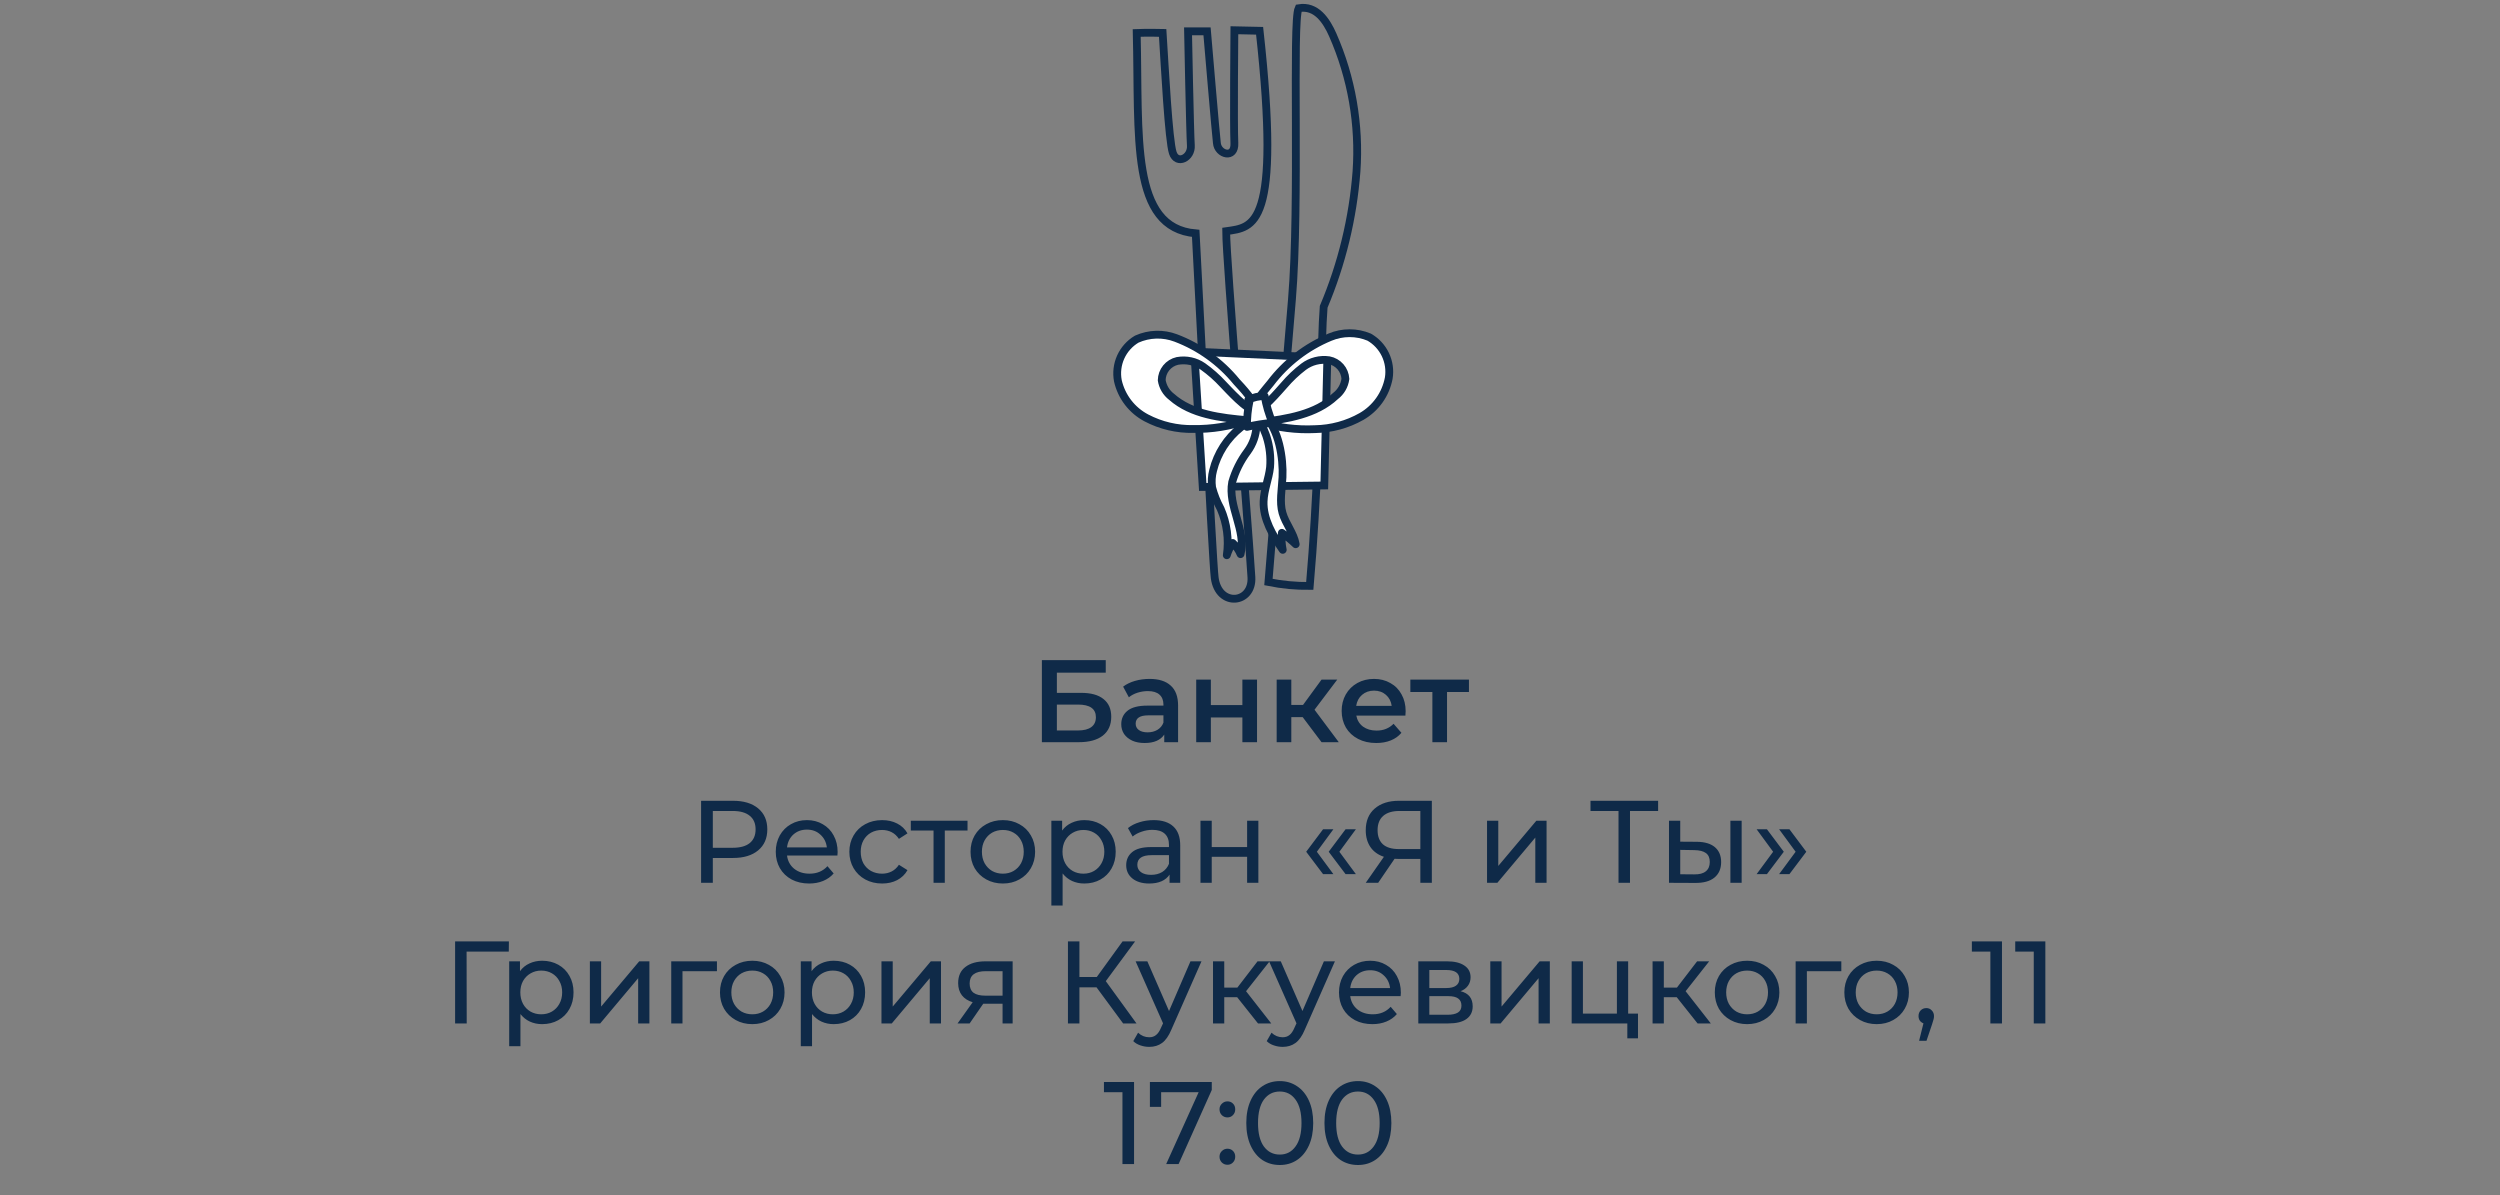 <?xml version="1.0" encoding="UTF-8"?> <svg xmlns="http://www.w3.org/2000/svg" width="320" height="153" viewBox="0 0 320 153" fill="none"><rect x="0" y="0" width="320" height="153" fill="#808080" stroke="none"/> <path d="M133.36 84.5H141.535V86.105H135.28V88.685H138.385C139.645 88.685 140.6 88.95 141.25 89.48C141.91 90 142.24 90.755 142.24 91.745C142.24 92.785 141.88 93.59 141.16 94.16C140.44 94.72 139.415 95 138.085 95H133.36V84.5ZM137.98 93.5C138.73 93.5 139.3 93.355 139.69 93.065C140.08 92.775 140.275 92.355 140.275 91.805C140.275 90.725 139.51 90.185 137.98 90.185H135.28V93.5H137.98ZM147.15 86.9C148.33 86.9 149.23 87.185 149.85 87.755C150.48 88.315 150.795 89.165 150.795 90.305V95H149.025V94.025C148.795 94.375 148.465 94.645 148.035 94.835C147.615 95.015 147.105 95.105 146.505 95.105C145.905 95.105 145.38 95.005 144.93 94.805C144.48 94.595 144.13 94.31 143.88 93.95C143.64 93.58 143.52 93.165 143.52 92.705C143.52 91.985 143.785 91.41 144.315 90.98C144.855 90.54 145.7 90.32 146.85 90.32H148.92V90.2C148.92 89.64 148.75 89.21 148.41 88.91C148.08 88.61 147.585 88.46 146.925 88.46C146.475 88.46 146.03 88.53 145.59 88.67C145.16 88.81 144.795 89.005 144.495 89.255L143.76 87.89C144.18 87.57 144.685 87.325 145.275 87.155C145.865 86.985 146.49 86.9 147.15 86.9ZM146.895 93.74C147.365 93.74 147.78 93.635 148.14 93.425C148.51 93.205 148.77 92.895 148.92 92.495V91.565H146.985C145.905 91.565 145.365 91.92 145.365 92.63C145.365 92.97 145.5 93.24 145.77 93.44C146.04 93.64 146.415 93.74 146.895 93.74ZM153.115 86.99H154.99V90.245H159.025V86.99H160.9V95H159.025V91.835H154.99V95H153.115V86.99ZM166.743 91.79H165.288V95H163.413V86.99H165.288V90.23H166.788L169.158 86.99H171.168L168.258 90.845L171.363 95H169.158L166.743 91.79ZM179.922 91.04C179.922 91.17 179.912 91.355 179.892 91.595H173.607C173.717 92.185 174.002 92.655 174.462 93.005C174.932 93.345 175.512 93.515 176.202 93.515C177.082 93.515 177.807 93.225 178.377 92.645L179.382 93.8C179.022 94.23 178.567 94.555 178.017 94.775C177.467 94.995 176.847 95.105 176.157 95.105C175.277 95.105 174.502 94.93 173.832 94.58C173.162 94.23 172.642 93.745 172.272 93.125C171.912 92.495 171.732 91.785 171.732 90.995C171.732 90.215 171.907 89.515 172.257 88.895C172.617 88.265 173.112 87.775 173.742 87.425C174.372 87.075 175.082 86.9 175.872 86.9C176.652 86.9 177.347 87.075 177.957 87.425C178.577 87.765 179.057 88.25 179.397 88.88C179.747 89.5 179.922 90.22 179.922 91.04ZM175.872 88.4C175.272 88.4 174.762 88.58 174.342 88.94C173.932 89.29 173.682 89.76 173.592 90.35H178.137C178.057 89.77 177.812 89.3 177.402 88.94C176.992 88.58 176.482 88.4 175.872 88.4ZM188.025 88.58H185.22V95H183.345V88.58H180.525V86.99H188.025V88.58ZM93.835 102.5C95.195 102.5 96.266 102.825 97.046 103.475C97.826 104.125 98.216 105.02 98.216 106.16C98.216 107.3 97.826 108.195 97.046 108.845C96.266 109.495 95.195 109.82 93.835 109.82H91.24V113H89.74V102.5H93.835ZM93.79 108.515C94.74 108.515 95.466 108.315 95.966 107.915C96.466 107.505 96.716 106.92 96.716 106.16C96.716 105.4 96.466 104.82 95.966 104.42C95.466 104.01 94.74 103.805 93.79 103.805H91.24V108.515H93.79ZM107.218 109.07C107.218 109.18 107.208 109.325 107.188 109.505H100.738C100.828 110.205 101.133 110.77 101.653 111.2C102.183 111.62 102.838 111.83 103.618 111.83C104.568 111.83 105.333 111.51 105.913 110.87L106.708 111.8C106.348 112.22 105.898 112.54 105.358 112.76C104.828 112.98 104.233 113.09 103.573 113.09C102.733 113.09 101.988 112.92 101.338 112.58C100.688 112.23 100.183 111.745 99.823 111.125C99.473 110.505 99.298 109.805 99.298 109.025C99.298 108.255 99.468 107.56 99.808 106.94C100.158 106.32 100.633 105.84 101.233 105.5C101.843 105.15 102.528 104.975 103.288 104.975C104.048 104.975 104.723 105.15 105.313 105.5C105.913 105.84 106.378 106.32 106.708 106.94C107.048 107.56 107.218 108.27 107.218 109.07ZM103.288 106.19C102.598 106.19 102.018 106.4 101.548 106.82C101.088 107.24 100.818 107.79 100.738 108.47H105.838C105.758 107.8 105.483 107.255 105.013 106.835C104.553 106.405 103.978 106.19 103.288 106.19ZM112.917 113.09C112.107 113.09 111.382 112.915 110.742 112.565C110.112 112.215 109.617 111.735 109.257 111.125C108.897 110.505 108.717 109.805 108.717 109.025C108.717 108.245 108.897 107.55 109.257 106.94C109.617 106.32 110.112 105.84 110.742 105.5C111.382 105.15 112.107 104.975 112.917 104.975C113.637 104.975 114.277 105.12 114.837 105.41C115.407 105.7 115.847 106.12 116.157 106.67L115.062 107.375C114.812 106.995 114.502 106.71 114.132 106.52C113.762 106.33 113.352 106.235 112.902 106.235C112.382 106.235 111.912 106.35 111.492 106.58C111.082 106.81 110.757 107.14 110.517 107.57C110.287 107.99 110.172 108.475 110.172 109.025C110.172 109.585 110.287 110.08 110.517 110.51C110.757 110.93 111.082 111.255 111.492 111.485C111.912 111.715 112.382 111.83 112.902 111.83C113.352 111.83 113.762 111.735 114.132 111.545C114.502 111.355 114.812 111.07 115.062 110.69L116.157 111.38C115.847 111.93 115.407 112.355 114.837 112.655C114.277 112.945 113.637 113.09 112.917 113.09ZM123.843 106.31H120.933V113H119.493V106.31H116.583V105.05H123.843V106.31ZM128.369 113.09C127.579 113.09 126.869 112.915 126.239 112.565C125.609 112.215 125.114 111.735 124.754 111.125C124.404 110.505 124.229 109.805 124.229 109.025C124.229 108.245 124.404 107.55 124.754 106.94C125.114 106.32 125.609 105.84 126.239 105.5C126.869 105.15 127.579 104.975 128.369 104.975C129.159 104.975 129.864 105.15 130.484 105.5C131.114 105.84 131.604 106.32 131.954 106.94C132.314 107.55 132.494 108.245 132.494 109.025C132.494 109.805 132.314 110.505 131.954 111.125C131.604 111.735 131.114 112.215 130.484 112.565C129.864 112.915 129.159 113.09 128.369 113.09ZM128.369 111.83C128.879 111.83 129.334 111.715 129.734 111.485C130.144 111.245 130.464 110.915 130.694 110.495C130.924 110.065 131.039 109.575 131.039 109.025C131.039 108.475 130.924 107.99 130.694 107.57C130.464 107.14 130.144 106.81 129.734 106.58C129.334 106.35 128.879 106.235 128.369 106.235C127.859 106.235 127.399 106.35 126.989 106.58C126.589 106.81 126.269 107.14 126.029 107.57C125.799 107.99 125.684 108.475 125.684 109.025C125.684 109.575 125.799 110.065 126.029 110.495C126.269 110.915 126.589 111.245 126.989 111.485C127.399 111.715 127.859 111.83 128.369 111.83ZM138.789 104.975C139.559 104.975 140.249 105.145 140.859 105.485C141.469 105.825 141.944 106.3 142.284 106.91C142.634 107.52 142.809 108.225 142.809 109.025C142.809 109.825 142.634 110.535 142.284 111.155C141.944 111.765 141.469 112.24 140.859 112.58C140.249 112.92 139.559 113.09 138.789 113.09C138.219 113.09 137.694 112.98 137.214 112.76C136.744 112.54 136.344 112.22 136.014 111.8V115.91H134.574V105.05H135.954V106.31C136.274 105.87 136.679 105.54 137.169 105.32C137.659 105.09 138.199 104.975 138.789 104.975ZM138.669 111.83C139.179 111.83 139.634 111.715 140.034 111.485C140.444 111.245 140.764 110.915 140.994 110.495C141.234 110.065 141.354 109.575 141.354 109.025C141.354 108.475 141.234 107.99 140.994 107.57C140.764 107.14 140.444 106.81 140.034 106.58C139.634 106.35 139.179 106.235 138.669 106.235C138.169 106.235 137.714 106.355 137.304 106.595C136.904 106.825 136.584 107.15 136.344 107.57C136.114 107.99 135.999 108.475 135.999 109.025C135.999 109.575 136.114 110.065 136.344 110.495C136.574 110.915 136.894 111.245 137.304 111.485C137.714 111.715 138.169 111.83 138.669 111.83ZM147.663 104.975C148.763 104.975 149.603 105.245 150.183 105.785C150.773 106.325 151.068 107.13 151.068 108.2V113H149.703V111.95C149.463 112.32 149.118 112.605 148.668 112.805C148.228 112.995 147.703 113.09 147.093 113.09C146.203 113.09 145.488 112.875 144.948 112.445C144.418 112.015 144.153 111.45 144.153 110.75C144.153 110.05 144.408 109.49 144.918 109.07C145.428 108.64 146.238 108.425 147.348 108.425H149.628V108.14C149.628 107.52 149.448 107.045 149.088 106.715C148.728 106.385 148.198 106.22 147.498 106.22C147.028 106.22 146.568 106.3 146.118 106.46C145.668 106.61 145.288 106.815 144.978 107.075L144.378 105.995C144.788 105.665 145.278 105.415 145.848 105.245C146.418 105.065 147.023 104.975 147.663 104.975ZM147.333 111.98C147.883 111.98 148.358 111.86 148.758 111.62C149.158 111.37 149.448 111.02 149.628 110.57V109.46H147.408C146.188 109.46 145.578 109.87 145.578 110.69C145.578 111.09 145.733 111.405 146.043 111.635C146.353 111.865 146.783 111.98 147.333 111.98ZM153.661 105.05H155.101V108.425H159.631V105.05H161.071V113H159.631V109.67H155.101V113H153.661V105.05ZM167.194 109.025L169.354 106.145H170.674L168.559 109.025L170.674 111.89H169.354L167.194 109.025ZM170.074 109.025L172.234 106.145H173.554L171.439 109.025L173.554 111.89H172.234L170.074 109.025ZM183.275 102.5V113H181.805V109.94H178.91C178.73 109.94 178.595 109.935 178.505 109.925L176.405 113H174.815L177.14 109.67C176.39 109.42 175.815 109.005 175.415 108.425C175.015 107.835 174.815 107.12 174.815 106.28C174.815 105.09 175.195 104.165 175.955 103.505C176.725 102.835 177.76 102.5 179.06 102.5H183.275ZM176.33 106.265C176.33 107.045 176.555 107.645 177.005 108.065C177.465 108.475 178.14 108.68 179.03 108.68H181.805V103.805H179.12C178.22 103.805 177.53 104.015 177.05 104.435C176.57 104.855 176.33 105.465 176.33 106.265ZM190.34 105.05H191.78V110.84L196.655 105.05H197.96V113H196.52V107.21L191.66 113H190.34V105.05ZM212.239 103.805H208.639V113H207.169V103.805H203.584V102.5H212.239V103.805ZM217.216 107.75C218.216 107.76 218.981 107.99 219.511 108.44C220.041 108.89 220.306 109.525 220.306 110.345C220.306 111.205 220.016 111.87 219.436 112.34C218.866 112.8 218.046 113.025 216.976 113.015L213.631 113V105.05H215.071V107.735L217.216 107.75ZM221.491 105.05H222.931V113H221.491V105.05ZM216.871 111.92C217.521 111.93 218.011 111.8 218.341 111.53C218.681 111.26 218.851 110.86 218.851 110.33C218.851 109.81 218.686 109.43 218.356 109.19C218.026 108.95 217.531 108.825 216.871 108.815L215.071 108.785V111.905L216.871 111.92ZM224.846 111.89L226.961 109.025L224.846 106.145H226.166L228.326 109.025L226.166 111.89H224.846ZM227.726 111.89L229.841 109.025L227.726 106.145H229.046L231.206 109.025L229.046 111.89H227.726ZM65.124 121.805H59.724L59.739 131H58.254V120.5H65.139L65.124 121.805ZM69.392 122.975C70.162 122.975 70.852 123.145 71.462 123.485C72.072 123.825 72.547 124.3 72.887 124.91C73.237 125.52 73.412 126.225 73.412 127.025C73.412 127.825 73.237 128.535 72.887 129.155C72.547 129.765 72.072 130.24 71.462 130.58C70.852 130.92 70.162 131.09 69.392 131.09C68.822 131.09 68.297 130.98 67.817 130.76C67.347 130.54 66.947 130.22 66.617 129.8V133.91H65.177V123.05H66.557V124.31C66.877 123.87 67.282 123.54 67.772 123.32C68.262 123.09 68.802 122.975 69.392 122.975ZM69.272 129.83C69.782 129.83 70.237 129.715 70.637 129.485C71.047 129.245 71.367 128.915 71.597 128.495C71.837 128.065 71.957 127.575 71.957 127.025C71.957 126.475 71.837 125.99 71.597 125.57C71.367 125.14 71.047 124.81 70.637 124.58C70.237 124.35 69.782 124.235 69.272 124.235C68.772 124.235 68.317 124.355 67.907 124.595C67.507 124.825 67.187 125.15 66.947 125.57C66.717 125.99 66.602 126.475 66.602 127.025C66.602 127.575 66.717 128.065 66.947 128.495C67.177 128.915 67.497 129.245 67.907 129.485C68.317 129.715 68.772 129.83 69.272 129.83ZM75.504 123.05H76.944V128.84L81.819 123.05H83.124V131H81.684V125.21L76.824 131H75.504V123.05ZM91.769 124.31H87.359V131H85.919V123.05H91.769V124.31ZM96.297 131.09C95.507 131.09 94.797 130.915 94.167 130.565C93.537 130.215 93.042 129.735 92.682 129.125C92.332 128.505 92.157 127.805 92.157 127.025C92.157 126.245 92.332 125.55 92.682 124.94C93.042 124.32 93.537 123.84 94.167 123.5C94.797 123.15 95.507 122.975 96.297 122.975C97.087 122.975 97.792 123.15 98.412 123.5C99.042 123.84 99.532 124.32 99.882 124.94C100.242 125.55 100.422 126.245 100.422 127.025C100.422 127.805 100.242 128.505 99.882 129.125C99.532 129.735 99.042 130.215 98.412 130.565C97.792 130.915 97.087 131.09 96.297 131.09ZM96.297 129.83C96.807 129.83 97.262 129.715 97.662 129.485C98.072 129.245 98.392 128.915 98.622 128.495C98.852 128.065 98.967 127.575 98.967 127.025C98.967 126.475 98.852 125.99 98.622 125.57C98.392 125.14 98.072 124.81 97.662 124.58C97.262 124.35 96.807 124.235 96.297 124.235C95.787 124.235 95.327 124.35 94.917 124.58C94.517 124.81 94.197 125.14 93.957 125.57C93.727 125.99 93.612 126.475 93.612 127.025C93.612 127.575 93.727 128.065 93.957 128.495C94.197 128.915 94.517 129.245 94.917 129.485C95.327 129.715 95.787 129.83 96.297 129.83ZM106.716 122.975C107.486 122.975 108.176 123.145 108.786 123.485C109.396 123.825 109.871 124.3 110.211 124.91C110.561 125.52 110.736 126.225 110.736 127.025C110.736 127.825 110.561 128.535 110.211 129.155C109.871 129.765 109.396 130.24 108.786 130.58C108.176 130.92 107.486 131.09 106.716 131.09C106.146 131.09 105.621 130.98 105.141 130.76C104.671 130.54 104.271 130.22 103.941 129.8V133.91H102.501V123.05H103.881V124.31C104.201 123.87 104.606 123.54 105.096 123.32C105.586 123.09 106.126 122.975 106.716 122.975ZM106.596 129.83C107.106 129.83 107.561 129.715 107.961 129.485C108.371 129.245 108.691 128.915 108.921 128.495C109.161 128.065 109.281 127.575 109.281 127.025C109.281 126.475 109.161 125.99 108.921 125.57C108.691 125.14 108.371 124.81 107.961 124.58C107.561 124.35 107.106 124.235 106.596 124.235C106.096 124.235 105.641 124.355 105.231 124.595C104.831 124.825 104.511 125.15 104.271 125.57C104.041 125.99 103.926 126.475 103.926 127.025C103.926 127.575 104.041 128.065 104.271 128.495C104.501 128.915 104.821 129.245 105.231 129.485C105.641 129.715 106.096 129.83 106.596 129.83ZM112.828 123.05H114.268V128.84L119.143 123.05H120.448V131H119.008V125.21L114.148 131H112.828V123.05ZM129.618 123.05V131H128.328V128.48H126.018H125.853L124.113 131H122.568L124.503 128.285C123.903 128.105 123.443 127.81 123.123 127.4C122.803 126.98 122.643 126.46 122.643 125.84C122.643 124.93 122.953 124.24 123.573 123.77C124.193 123.29 125.048 123.05 126.138 123.05H129.618ZM124.113 125.885C124.113 126.415 124.278 126.81 124.608 127.07C124.948 127.32 125.453 127.445 126.123 127.445H128.328V124.31H126.183C124.803 124.31 124.113 124.835 124.113 125.885ZM140.356 126.38H138.166V131H136.696V120.5H138.166V125.06H140.386L143.686 120.5H145.291L141.541 125.585L145.471 131H143.761L140.356 126.38ZM153.79 123.05L149.935 131.795C149.595 132.605 149.195 133.175 148.735 133.505C148.285 133.835 147.74 134 147.1 134C146.71 134 146.33 133.935 145.96 133.805C145.6 133.685 145.3 133.505 145.06 133.265L145.675 132.185C146.085 132.575 146.56 132.77 147.1 132.77C147.45 132.77 147.74 132.675 147.97 132.485C148.21 132.305 148.425 131.99 148.615 131.54L148.87 130.985L145.36 123.05H146.86L149.635 129.41L152.38 123.05H153.79ZM158.355 127.64H156.705V131H155.265V123.05H156.705V126.41H158.385L160.965 123.05H162.51L159.495 126.875L162.72 131H161.025L158.355 127.64ZM170.87 123.05L167.015 131.795C166.675 132.605 166.275 133.175 165.815 133.505C165.365 133.835 164.82 134 164.18 134C163.79 134 163.41 133.935 163.04 133.805C162.68 133.685 162.38 133.505 162.14 133.265L162.755 132.185C163.165 132.575 163.64 132.77 164.18 132.77C164.53 132.77 164.82 132.675 165.05 132.485C165.29 132.305 165.505 131.99 165.695 131.54L165.95 130.985L162.44 123.05H163.94L166.715 129.41L169.46 123.05H170.87ZM179.31 127.07C179.31 127.18 179.3 127.325 179.28 127.505H172.83C172.92 128.205 173.225 128.77 173.745 129.2C174.275 129.62 174.93 129.83 175.71 129.83C176.66 129.83 177.425 129.51 178.005 128.87L178.8 129.8C178.44 130.22 177.99 130.54 177.45 130.76C176.92 130.98 176.325 131.09 175.665 131.09C174.825 131.09 174.08 130.92 173.43 130.58C172.78 130.23 172.275 129.745 171.915 129.125C171.565 128.505 171.39 127.805 171.39 127.025C171.39 126.255 171.56 125.56 171.9 124.94C172.25 124.32 172.725 123.84 173.325 123.5C173.935 123.15 174.62 122.975 175.38 122.975C176.14 122.975 176.815 123.15 177.405 123.5C178.005 123.84 178.47 124.32 178.8 124.94C179.14 125.56 179.31 126.27 179.31 127.07ZM175.38 124.19C174.69 124.19 174.11 124.4 173.64 124.82C173.18 125.24 172.91 125.79 172.83 126.47H177.93C177.85 125.8 177.575 125.255 177.105 124.835C176.645 124.405 176.07 124.19 175.38 124.19ZM186.959 126.875C187.989 127.135 188.504 127.78 188.504 128.81C188.504 129.51 188.239 130.05 187.709 130.43C187.189 130.81 186.409 131 185.369 131H181.544V123.05H185.234C186.174 123.05 186.909 123.23 187.439 123.59C187.969 123.94 188.234 124.44 188.234 125.09C188.234 125.51 188.119 125.875 187.889 126.185C187.669 126.485 187.359 126.715 186.959 126.875ZM182.954 126.47H185.114C185.664 126.47 186.079 126.37 186.359 126.17C186.649 125.97 186.794 125.68 186.794 125.3C186.794 124.54 186.234 124.16 185.114 124.16H182.954V126.47ZM185.264 129.89C185.864 129.89 186.314 129.795 186.614 129.605C186.914 129.415 187.064 129.12 187.064 128.72C187.064 128.31 186.924 128.005 186.644 127.805C186.374 127.605 185.944 127.505 185.354 127.505H182.954V129.89H185.264ZM190.758 123.05H192.198V128.84L197.073 123.05H198.378V131H196.938V125.21L192.078 131H190.758V123.05ZM209.663 129.74V132.905H208.298V131H201.173V123.05H202.613V129.74H206.963V123.05H208.403V129.74H209.663ZM214.619 127.64H212.969V131H211.529V123.05H212.969V126.41H214.649L217.229 123.05H218.774L215.759 126.875L218.984 131H217.289L214.619 127.64ZM223.635 131.09C222.845 131.09 222.135 130.915 221.505 130.565C220.875 130.215 220.38 129.735 220.02 129.125C219.67 128.505 219.495 127.805 219.495 127.025C219.495 126.245 219.67 125.55 220.02 124.94C220.38 124.32 220.875 123.84 221.505 123.5C222.135 123.15 222.845 122.975 223.635 122.975C224.425 122.975 225.13 123.15 225.75 123.5C226.38 123.84 226.87 124.32 227.22 124.94C227.58 125.55 227.76 126.245 227.76 127.025C227.76 127.805 227.58 128.505 227.22 129.125C226.87 129.735 226.38 130.215 225.75 130.565C225.13 130.915 224.425 131.09 223.635 131.09ZM223.635 129.83C224.145 129.83 224.6 129.715 225 129.485C225.41 129.245 225.73 128.915 225.96 128.495C226.19 128.065 226.305 127.575 226.305 127.025C226.305 126.475 226.19 125.99 225.96 125.57C225.73 125.14 225.41 124.81 225 124.58C224.6 124.35 224.145 124.235 223.635 124.235C223.125 124.235 222.665 124.35 222.255 124.58C221.855 124.81 221.535 125.14 221.295 125.57C221.065 125.99 220.95 126.475 220.95 127.025C220.95 127.575 221.065 128.065 221.295 128.495C221.535 128.915 221.855 129.245 222.255 129.485C222.665 129.715 223.125 129.83 223.635 129.83ZM235.69 124.31H231.28V131H229.84V123.05H235.69V124.31ZM240.217 131.09C239.427 131.09 238.717 130.915 238.087 130.565C237.457 130.215 236.962 129.735 236.602 129.125C236.252 128.505 236.077 127.805 236.077 127.025C236.077 126.245 236.252 125.55 236.602 124.94C236.962 124.32 237.457 123.84 238.087 123.5C238.717 123.15 239.427 122.975 240.217 122.975C241.007 122.975 241.712 123.15 242.332 123.5C242.962 123.84 243.452 124.32 243.802 124.94C244.162 125.55 244.342 126.245 244.342 127.025C244.342 127.805 244.162 128.505 243.802 129.125C243.452 129.735 242.962 130.215 242.332 130.565C241.712 130.915 241.007 131.09 240.217 131.09ZM240.217 129.83C240.727 129.83 241.182 129.715 241.582 129.485C241.992 129.245 242.312 128.915 242.542 128.495C242.772 128.065 242.887 127.575 242.887 127.025C242.887 126.475 242.772 125.99 242.542 125.57C242.312 125.14 241.992 124.81 241.582 124.58C241.182 124.35 240.727 124.235 240.217 124.235C239.707 124.235 239.247 124.35 238.837 124.58C238.437 124.81 238.117 125.14 237.877 125.57C237.647 125.99 237.532 126.475 237.532 127.025C237.532 127.575 237.647 128.065 237.877 128.495C238.117 128.915 238.437 129.245 238.837 129.485C239.247 129.715 239.707 129.83 240.217 129.83ZM246.576 129.035C246.856 129.035 247.086 129.135 247.266 129.335C247.456 129.525 247.551 129.765 247.551 130.055C247.551 130.205 247.531 130.35 247.491 130.49C247.461 130.63 247.396 130.845 247.296 131.135L246.591 133.22H245.646L246.201 130.985C246.011 130.915 245.856 130.8 245.736 130.64C245.626 130.47 245.571 130.275 245.571 130.055C245.571 129.755 245.666 129.51 245.856 129.32C246.046 129.13 246.286 129.035 246.576 129.035ZM256.253 120.5V131H254.768V121.805H252.398V120.5H256.253ZM261.805 120.5V131H260.32V121.805H257.95V120.5H261.805ZM145.159 138.5V149H143.674V139.805H141.304V138.5H145.159ZM155.106 138.5V139.52L150.861 149H149.271L153.426 139.805H148.626V141.68H147.186V138.5H155.106ZM157.118 143.03C156.838 143.03 156.598 142.935 156.398 142.745C156.198 142.545 156.098 142.295 156.098 141.995C156.098 141.705 156.198 141.465 156.398 141.275C156.598 141.075 156.838 140.975 157.118 140.975C157.398 140.975 157.633 141.07 157.823 141.26C158.013 141.45 158.108 141.695 158.108 141.995C158.108 142.295 158.008 142.545 157.808 142.745C157.618 142.935 157.388 143.03 157.118 143.03ZM157.118 149.09C156.838 149.09 156.598 148.995 156.398 148.805C156.198 148.605 156.098 148.355 156.098 148.055C156.098 147.765 156.198 147.525 156.398 147.335C156.598 147.135 156.838 147.035 157.118 147.035C157.398 147.035 157.633 147.13 157.823 147.32C158.013 147.51 158.108 147.755 158.108 148.055C158.108 148.355 158.008 148.605 157.808 148.805C157.618 148.995 157.388 149.09 157.118 149.09ZM163.816 149.12C162.986 149.12 162.246 148.91 161.596 148.49C160.956 148.06 160.451 147.44 160.081 146.63C159.711 145.82 159.526 144.86 159.526 143.75C159.526 142.64 159.711 141.68 160.081 140.87C160.451 140.06 160.956 139.445 161.596 139.025C162.246 138.595 162.986 138.38 163.816 138.38C164.636 138.38 165.366 138.595 166.006 139.025C166.656 139.445 167.166 140.06 167.536 140.87C167.906 141.68 168.091 142.64 168.091 143.75C168.091 144.86 167.906 145.82 167.536 146.63C167.166 147.44 166.656 148.06 166.006 148.49C165.366 148.91 164.636 149.12 163.816 149.12ZM163.816 147.785C164.656 147.785 165.326 147.44 165.826 146.75C166.336 146.06 166.591 145.06 166.591 143.75C166.591 142.44 166.336 141.44 165.826 140.75C165.326 140.06 164.656 139.715 163.816 139.715C162.966 139.715 162.286 140.06 161.776 140.75C161.276 141.44 161.026 142.44 161.026 143.75C161.026 145.06 161.276 146.06 161.776 146.75C162.286 147.44 162.966 147.785 163.816 147.785ZM173.821 149.12C172.991 149.12 172.251 148.91 171.601 148.49C170.961 148.06 170.456 147.44 170.086 146.63C169.716 145.82 169.531 144.86 169.531 143.75C169.531 142.64 169.716 141.68 170.086 140.87C170.456 140.06 170.961 139.445 171.601 139.025C172.251 138.595 172.991 138.38 173.821 138.38C174.641 138.38 175.371 138.595 176.011 139.025C176.661 139.445 177.171 140.06 177.541 140.87C177.911 141.68 178.096 142.64 178.096 143.75C178.096 144.86 177.911 145.82 177.541 146.63C177.171 147.44 176.661 148.06 176.011 148.49C175.371 148.91 174.641 149.12 173.821 149.12ZM173.821 147.785C174.661 147.785 175.331 147.44 175.831 146.75C176.341 146.06 176.596 145.06 176.596 143.75C176.596 142.44 176.341 141.44 175.831 140.75C175.331 140.06 174.661 139.715 173.821 139.715C172.971 139.715 172.291 140.06 171.781 140.75C171.281 141.44 171.031 142.44 171.031 143.75C171.031 145.06 171.281 146.06 171.781 146.75C172.291 147.44 172.971 147.785 173.821 147.785Z" fill="#0F2A48"></path> <path d="M153.05 29.871C144.64 29.161 145.83 17.571 145.5 4.221C147.21 4.151 148.33 4.221 148.82 4.221C149.1 8.631 149.59 17.991 150.12 19.571C150.65 21.151 152.54 20.201 152.43 18.621C152.32 17.041 152.07 4.011 152.07 4.011H154.5C154.5 4.011 155.66 17.671 155.76 18.301C155.87 19.781 158.11 20.411 158 18.301C157.89 16.191 158 3.871 158 3.871L161.23 3.941C164.01 29.181 160.46 29.091 156.95 29.591C156.95 33.441 159.61 64.761 160.18 73.871C160.39 77.301 155.97 77.791 155.48 73.941C155.23 72.341 153.05 29.871 153.05 29.871Z" stroke="#0F2A48" stroke-miterlimit="10"></path> <path d="M162.36 74.501C164.101 74.853 165.874 75.02 167.65 75.001C168.65 63.511 168.89 52.801 169.31 41.271L169.43 39.271C171.755 33.766 173.174 27.92 173.63 21.961C174.053 15.96 173.006 9.946 170.58 4.441C169.79 2.671 168.5 0.651 166.22 1.051C165.38 2.841 166.4 25.931 165.37 38.321C165.37 38.321 163.32 62.501 162.36 74.501Z" stroke="#0F2A48" stroke-miterlimit="10"></path> <path d="M152.87 45.011L169.9 45.791L169.51 62.141L153.95 62.331L152.87 45.011Z" fill="white" stroke="#0F2A48" stroke-miterlimit="10"></path> <path d="M170.25 43.151C171.041 42.819 171.891 42.648 172.75 42.648C173.608 42.648 174.458 42.819 175.25 43.151C176.154 43.666 176.878 44.445 177.327 45.383C177.776 46.321 177.927 47.375 177.76 48.401C177.567 49.423 177.155 50.391 176.553 51.239C175.95 52.086 175.172 52.793 174.27 53.311C172.456 54.338 170.414 54.895 168.33 54.931C165.963 55.045 163.595 54.747 161.33 54.051C164.75 53.621 168.43 53.051 170.93 50.701C171.277 50.437 171.569 50.106 171.789 49.729C172.009 49.351 172.152 48.934 172.21 48.501C172.179 47.926 171.957 47.378 171.578 46.945C171.199 46.511 170.685 46.218 170.12 46.111C169.548 46.027 168.966 46.057 168.407 46.2C167.847 46.342 167.321 46.594 166.86 46.941C165.944 47.639 165.105 48.434 164.36 49.311C163.86 49.851 161.28 52.951 160.55 52.581C159.82 52.211 162.21 49.581 162.63 49.031C164.603 46.43 167.233 44.4 170.25 43.151V43.151Z" fill="white" stroke="#0F2A48" stroke-linecap="round" stroke-linejoin="round"></path> <path d="M150.5 43.261C148.879 42.647 147.081 42.701 145.5 43.411C144.598 43.946 143.883 44.745 143.451 45.701C143.02 46.656 142.894 47.721 143.09 48.751C143.32 49.76 143.767 50.708 144.399 51.528C145.03 52.348 145.833 53.021 146.75 53.501C148.599 54.47 150.663 54.955 152.75 54.911C155.107 54.946 157.453 54.566 159.68 53.791C156.24 53.481 152.54 53.071 149.96 50.791C149.283 50.273 148.832 49.513 148.7 48.671C148.708 48.095 148.909 47.538 149.272 47.09C149.635 46.642 150.138 46.329 150.7 46.201C151.844 45.994 153.024 46.249 153.98 46.911C154.917 47.578 155.782 48.343 156.56 49.191C157.08 49.711 159.77 52.731 160.48 52.331C161.19 51.931 158.72 49.331 158.28 48.861C156.223 46.344 153.539 44.413 150.5 43.261V43.261Z" fill="white" stroke="#0F2A48" stroke-linecap="round" stroke-linejoin="round"></path> <path d="M155.28 60.211C155.092 60.922 155.048 61.663 155.15 62.391C155.4 63.342 155.767 64.259 156.24 65.121C157.054 66.992 157.327 69.053 157.03 71.071C157.202 70.512 157.458 69.983 157.79 69.501C158.222 69.901 158.563 70.388 158.79 70.931C159.57 67.931 157.13 64.781 157.72 61.711C158.125 60.304 158.782 58.983 159.66 57.811C160.371 56.849 160.778 55.697 160.83 54.501C160.67 52.901 159.66 54.061 158.83 54.691C157.068 56.087 155.819 58.029 155.28 60.211V60.211Z" fill="white" stroke="#0F2A48" stroke-linecap="round" stroke-linejoin="round"></path> <path d="M162.57 59.811C162.41 61.281 161.79 62.691 161.74 64.171C161.66 66.431 162.9 68.521 164.19 70.381C164.038 69.665 164.001 68.929 164.08 68.201C164.705 68.643 165.297 69.131 165.85 69.661C165.61 68.231 164.56 67.061 164.16 65.661C163.76 64.261 164.08 62.661 164.16 61.101C164.28 58.661 163.7 54.901 161.8 53.171C161.04 53.771 161.91 55.171 162.12 55.901C162.524 57.163 162.677 58.491 162.57 59.811V59.811Z" fill="white" stroke="#0F2A48" stroke-linecap="round" stroke-linejoin="round"></path> <path d="M159.95 51.281C159.71 52.385 159.599 53.512 159.62 54.641C160.692 54.388 161.782 54.214 162.88 54.121C162.418 53.026 162.082 51.882 161.88 50.711C161.152 50.69 160.43 50.852 159.78 51.181" fill="white"></path> <path d="M159.95 51.281C159.71 52.385 159.599 53.512 159.62 54.641C160.692 54.388 161.782 54.214 162.88 54.121C162.418 53.026 162.082 51.882 161.88 50.711C161.152 50.69 160.43 50.852 159.78 51.181" stroke="#0F2A48" stroke-linecap="round" stroke-linejoin="round"></path> </svg> 